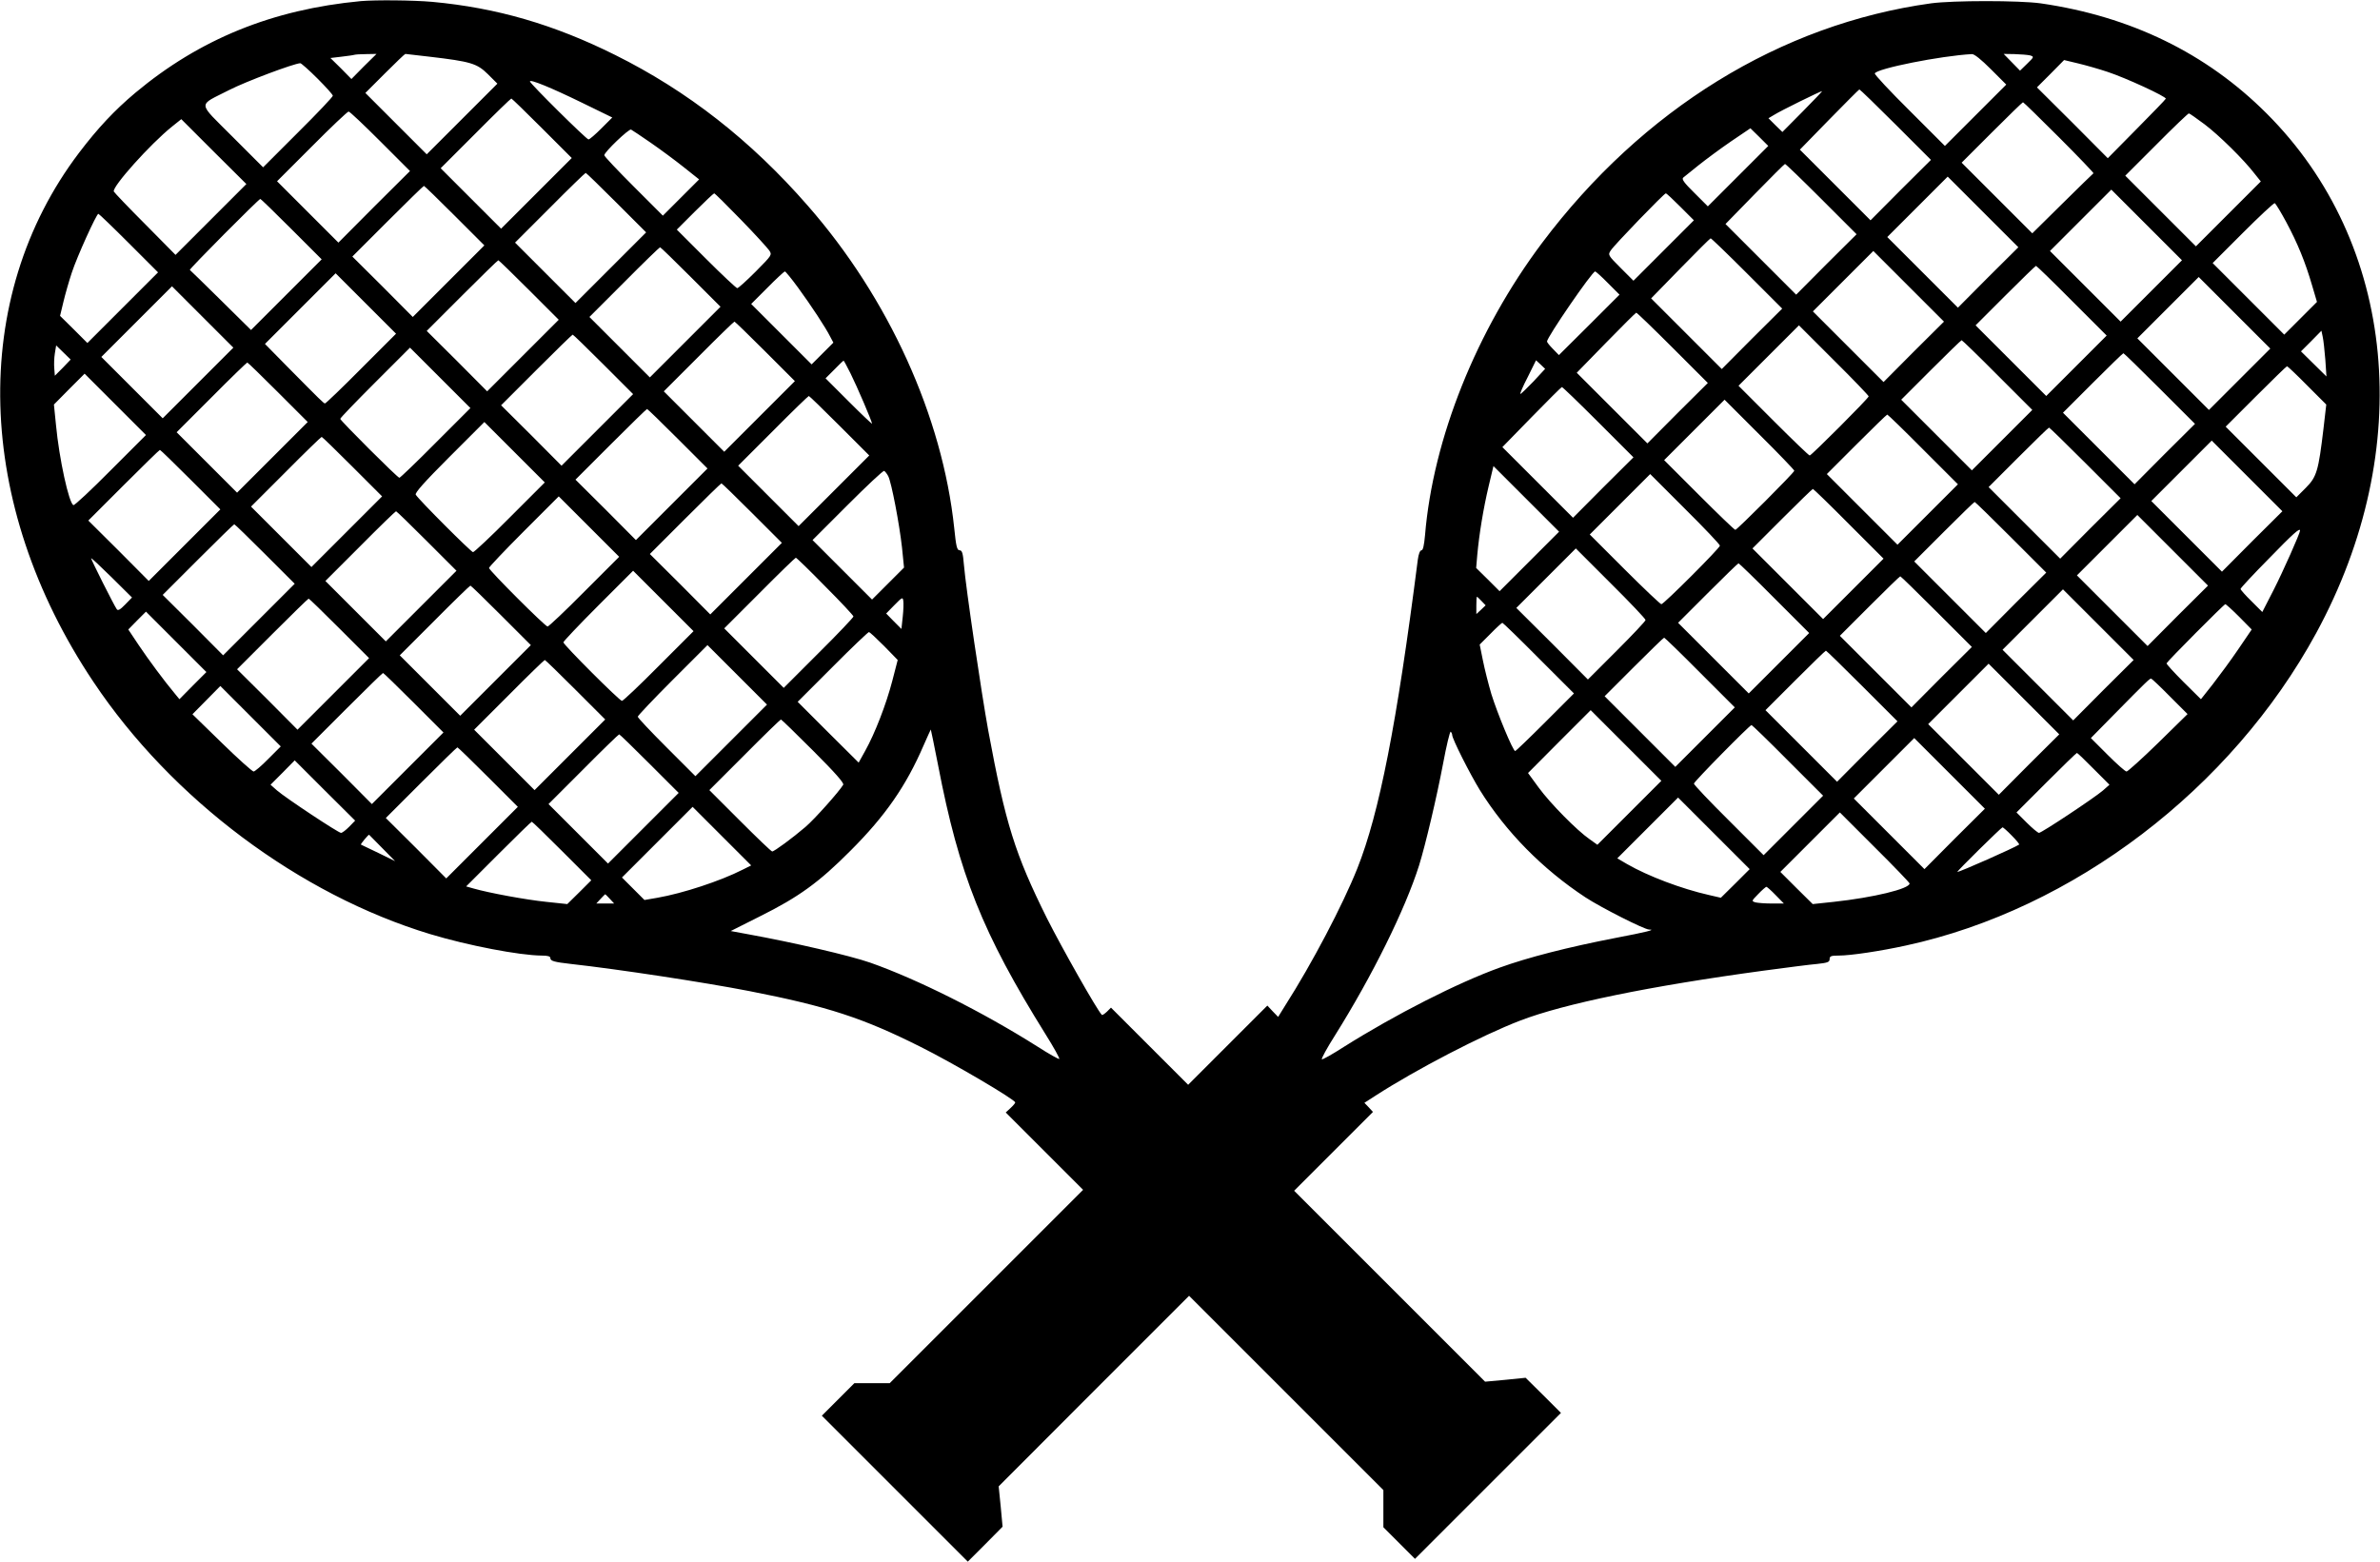  <svg version="1.0" xmlns="http://www.w3.org/2000/svg"
 width="1280pt" height="840pt" viewBox="0 0 1280 840"
 preserveAspectRatio="xMidYMid meet"><g transform="translate(0,840) scale(0.1,-0.1)"
fill="#000000" stroke="none">
<path d="M1940 8394 c-475 -45 -866 -204 -1212 -493 -113 -95 -202 -190 -303
-323 -592 -781 -562 -1890 77 -2845 421 -631 1108 -1145 1813 -1358 202 -61
479 -114 598 -115 34 0 47 -4 47 -14 0 -15 21 -21 110 -31 253 -28 719 -99
960 -146 420 -82 612 -145 919 -299 177 -88 511 -285 511 -300 0 -4 -11 -17
-25 -30 l-26 -24 208 -208 208 -208 -520 -520 -520 -520 -95 0 -95 0 -88 -88
-87 -87 393 -393 392 -392 94 94 93 94 -10 108 -11 109 512 513 512 512 522
-522 523 -523 0 -100 0 -100 85 -85 85 -85 393 393 392 392 -95 95 -95 94
-109 -11 -109 -10 -513 513 -514 514 212 212 212 212 -23 25 -23 24 59 38
c218 141 572 325 778 404 236 91 698 186 1311 269 120 16 249 33 287 36 56 6
67 10 67 26 0 16 8 19 48 19 65 0 225 24 362 54 901 195 1751 843 2207 1681
538 990 433 2096 -267 2795 -324 324 -731 522 -1215 592 -115 16 -472 16 -590
0 -809 -112 -1551 -570 -2091 -1288 -353 -470 -587 -1053 -630 -1573 -5 -55
-11 -81 -19 -81 -8 0 -16 -20 -20 -52 -113 -884 -207 -1362 -325 -1659 -79
-198 -244 -512 -387 -736 l-39 -63 -29 30 -29 31 -213 -213 -213 -213 -208
208 -207 207 -22 -22 c-13 -12 -25 -20 -27 -17 -25 24 -217 364 -295 519 -172
346 -223 508 -316 1010 -37 204 -120 763 -131 893 -5 62 -10 77 -23 77 -14 0
-19 20 -29 119 -63 600 -353 1239 -788 1735 -306 351 -647 617 -1035 810 -329
164 -637 254 -984 286 -102 9 -303 11 -385 4z m17 -351 l-67 -68 -56 57 -57
56 59 7 c32 4 64 8 69 10 6 2 35 4 65 4 l55 1 -68 -67z m353 52 c222 -26 255
-36 314 -94 l51 -51 -190 -190 -190 -190 -165 165 -165 165 105 105 c58 58
107 105 110 105 3 0 61 -7 130 -15z m8398 -68 l82 -82 -165 -165 -165 -165
-190 190 c-105 104 -189 194 -187 200 9 26 355 95 522 104 13 1 50 -29 103
-82z m210 75 c22 -7 22 -8 -15 -44 l-39 -38 -44 45 -44 45 59 -1 c33 -1 70 -4
83 -7z m415 -88 c98 -32 319 -134 315 -145 -2 -5 -73 -78 -158 -164 l-154
-156 -190 191 -191 190 73 73 73 74 75 -18 c42 -10 112 -30 157 -45z m-9626
-36 c46 -46 83 -87 83 -93 0 -6 -84 -95 -188 -198 l-187 -187 -165 165 c-191
192 -189 163 -17 251 90 46 346 142 382 144 5 0 47 -37 92 -82z m1422 -130
l164 -80 -59 -59 c-32 -32 -63 -59 -69 -59 -11 0 -315 301 -315 312 0 13 111
-32 279 -114z m7066 -118 l190 -190 -163 -162 -162 -163 -190 190 -190 190
157 161 c87 89 160 162 163 163 3 0 91 -85 195 -189z m-500 70 l-109 -110 -38
37 -37 37 32 19 c33 21 248 127 257 127 2 0 -45 -49 -105 -110z m-6780 -90
l160 -160 -190 -190 -190 -190 -162 162 -163 163 187 187 c103 104 190 188
193 188 3 0 77 -72 165 -160z m8160 -50 c104 -104 187 -191 184 -192 -3 -2
-78 -75 -167 -163 l-162 -160 -190 190 -190 190 162 162 c90 90 165 163 168
163 3 0 90 -85 195 -190z m-9030 -20 l160 -160 -193 -192 -192 -193 -165 165
-165 165 187 187 c103 104 192 188 198 188 6 0 82 -72 170 -160z m9812 91 c78
-59 211 -190 270 -267 l32 -40 -175 -175 -174 -174 -190 190 -190 190 167 167
c92 93 171 168 175 168 4 0 42 -27 85 -59z m-10722 -511 l-191 -191 -164 166
c-91 91 -166 170 -168 175 -9 26 196 255 313 349 l50 40 175 -175 175 -174
-190 -190z m2365 412 c52 -36 132 -95 177 -131 l83 -66 -97 -97 -98 -98 -157
157 c-87 87 -158 162 -158 168 0 17 133 144 144 138 6 -3 54 -35 106 -71z
m5848 -179 l-163 -163 -73 73 c-56 55 -69 74 -59 82 7 5 44 35 82 66 39 31
117 89 174 128 l105 71 48 -47 48 -48 -162 -162z m447 -123 l190 -190 -163
-162 -162 -163 -190 190 -190 190 157 161 c87 89 160 162 163 162 3 1 91 -84
195 -188z m-6480 -20 l160 -160 -190 -190 -190 -190 -162 162 -163 163 187
187 c103 104 190 188 193 188 3 0 77 -72 165 -160z m7377 -402 l-162 -163
-190 190 -190 190 162 162 163 163 190 -190 190 -190 -163 -162z m-8247 332
l160 -160 -193 -193 -192 -192 -162 163 -163 162 190 190 c104 104 192 190
195 190 3 0 77 -72 165 -160z m9125 -405 l-165 -165 -190 190 -190 190 165
165 165 165 190 -190 190 -190 -165 -165z m-7586 384 c76 -78 144 -153 153
-166 16 -24 15 -25 -73 -114 -49 -49 -93 -89 -99 -89 -5 0 -81 71 -167 157
l-158 158 97 97 c54 54 101 98 104 98 4 0 68 -64 143 -141z m5054 68 l72 -72
-163 -163 -162 -162 -69 69 c-68 68 -69 70 -53 94 19 30 287 307 296 307 4 0
39 -33 79 -73z m-7470 -120 l162 -162 -190 -190 -190 -190 -162 160 c-89 88
-164 161 -167 163 -6 3 371 382 379 382 3 0 78 -73 168 -163z m10728 38 c61
-114 102 -214 139 -341 l26 -88 -88 -88 -88 -88 -192 192 -193 193 162 162
c90 90 167 162 172 160 5 -2 33 -48 62 -102z m-11603 -113 l157 -157 -190
-190 -190 -190 -73 73 -74 73 18 75 c10 42 30 112 45 157 28 86 133 317 143
317 3 0 77 -71 164 -158z m8702 -162 l190 -190 -163 -162 -162 -163 -190 190
-190 190 157 161 c87 89 160 162 163 162 3 1 91 -84 195 -188z m-5680 -20
l160 -160 -190 -190 -190 -190 -162 162 -163 163 187 187 c103 104 190 188
193 188 3 0 77 -72 165 -160z m6577 -402 l-162 -163 -190 190 -190 190 162
162 163 163 190 -190 190 -190 -163 -162z m-7447 332 l160 -160 -193 -193
-192 -192 -162 163 -163 162 190 190 c104 104 192 190 195 190 3 0 77 -72 165
-160z m8298 -58 l187 -187 -163 -163 -162 -162 -190 190 -190 190 160 160 c88
88 162 160 165 160 3 0 90 -84 193 -188z m-6851 71 c70 -96 148 -214 173 -264
l17 -32 -58 -58 -59 -59 -162 162 -163 163 87 87 c48 49 91 88 94 88 4 0 36
-39 71 -87z m4356 24 l62 -62 -163 -163 -163 -162 -32 33 c-18 18 -32 36 -32
40 0 23 243 377 259 377 3 0 35 -28 69 -63z m-6705 -459 c-103 -104 -191 -188
-195 -188 -7 0 -23 16 -203 198 l-120 122 190 190 190 190 162 -162 163 -163
-187 -187z m10102 -58 l-165 -165 -192 192 -193 193 165 165 165 165 192 -192
193 -193 -165 -165z m-10980 -20 l-190 -190 -165 165 -165 165 190 190 190
190 165 -165 165 -165 -190 -190z m7930 190 l190 -190 -163 -162 -162 -163
-190 190 -190 190 157 161 c87 89 160 162 163 162 3 1 91 -84 195 -188z
m-4880 -20 l160 -160 -190 -190 -190 -190 -162 162 -163 163 187 187 c103 104
190 188 193 188 3 0 77 -72 165 -160z m5935 -242 c0 -10 -308 -318 -317 -318
-5 0 -92 84 -195 187 l-188 188 162 162 163 163 187 -187 c104 -103 188 -191
188 -195z m2456 197 l6 -90 -68 67 -69 68 55 55 55 56 7 -33 c4 -18 10 -73 14
-123z m-9261 -25 l160 -160 -193 -193 -192 -192 -162 163 -163 162 190 190
c104 104 192 190 195 190 3 0 77 -72 165 -160z m7498 -58 l187 -187 -163 -163
-162 -162 -190 190 -190 190 160 160 c88 88 162 160 165 160 3 0 90 -84 193
-188z m-10405 40 l-43 -43 -3 38 c-2 21 -1 58 3 82 l7 43 39 -38 39 -38 -42
-44z m2005 -404 c-103 -104 -191 -188 -195 -188 -10 0 -318 308 -318 317 0 5
84 92 187 195 l188 188 162 -162 163 -163 -187 -187z m9272 292 l190 -190
-163 -162 -162 -163 -192 192 -193 193 160 160 c88 88 162 160 165 160 3 0 91
-86 195 -190z m-7041 82 c34 -68 116 -259 116 -271 0 -3 -56 50 -125 119
l-125 125 47 47 c26 27 48 48 50 48 2 0 18 -31 37 -68z m3674 -43 c-35 -36
-66 -67 -71 -68 -4 0 13 40 39 90 l45 91 25 -23 24 -23 -62 -67z m-6753 -59
l160 -160 -190 -190 -190 -190 -162 162 -163 163 187 187 c103 104 190 188
193 188 3 0 77 -72 165 -160z m10913 37 l103 -103 -15 -130 c-27 -226 -36
-259 -95 -318 l-51 -51 -190 190 -190 190 162 162 c90 90 165 163 168 163 3 0
52 -46 108 -103z m-11813 -457 c-104 -105 -194 -189 -200 -187 -24 8 -77 250
-94 432 l-11 109 82 83 83 83 165 -165 165 -165 -190 -190z m8000 260 l190
-190 -163 -162 -162 -163 -190 190 -190 190 157 161 c87 89 160 162 163 162 3
1 91 -84 195 -188z m-4080 -20 l160 -160 -190 -190 -190 -190 -162 162 -163
163 187 187 c103 104 190 188 193 188 3 0 77 -72 165 -160z m5135 -242 c0 -10
-308 -318 -317 -318 -5 0 -92 84 -195 187 l-188 188 162 162 163 163 187 -187
c104 -103 188 -191 188 -195z m-6005 172 l160 -160 -193 -193 -192 -192 -162
163 -163 162 190 190 c104 104 192 190 195 190 3 0 77 -72 165 -160z m6698
-58 l187 -187 -163 -163 -162 -162 -190 190 -190 190 160 160 c88 88 162 160
165 160 3 0 90 -84 193 -188z m-7600 -364 c-103 -104 -193 -188 -199 -188 -10
0 -292 282 -308 309 -6 9 45 67 180 202 l189 189 162 -162 163 -163 -187 -187z
m8472 292 l190 -190 -163 -162 -162 -163 -192 192 -193 193 160 160 c88 88
162 160 165 160 3 0 91 -86 195 -190z m-9320 -20 l160 -160 -190 -190 -190
-190 -162 162 -163 163 187 187 c103 104 190 188 193 188 3 0 77 -72 165 -160z
m10217 -402 l-162 -163 -190 190 -190 190 162 162 163 163 190 -190 190 -190
-163 -162z m-11087 332 l160 -160 -193 -193 -192 -192 -162 163 -163 162 190
190 c104 104 192 190 195 190 3 0 77 -72 165 -160z m7200 -440 l-160 -160 -63
63 -63 62 6 70 c10 111 33 251 61 369 l26 109 177 -177 176 -176 -160 -160z
m-3448 459 c18 -36 60 -258 74 -383 l11 -109 -86 -86 -86 -86 -160 160 -160
160 187 187 c104 104 192 187 198 185 5 -2 15 -15 22 -28z m4473 -374 c0 -13
-302 -315 -315 -315 -5 0 -94 84 -197 187 l-188 188 162 162 163 163 187 -187
c104 -103 188 -192 188 -198z m-5205 175 l160 -160 -193 -193 -192 -192 -162
163 -163 162 190 190 c104 104 192 190 195 190 3 0 77 -72 165 -160z m5898
-58 l187 -187 -163 -163 -162 -162 -190 190 -190 190 160 160 c88 88 162 160
165 160 3 0 90 -84 193 -188z m-6800 -364 c-103 -104 -192 -188 -198 -188 -13
0 -315 302 -315 315 0 5 84 94 187 197 l188 188 162 -162 163 -163 -187 -187z
m7672 292 l190 -190 -163 -162 -162 -163 -192 192 -193 193 160 160 c88 88
162 160 165 160 3 0 91 -86 195 -190z m-8520 -20 l160 -160 -190 -190 -190
-190 -162 162 -163 163 187 187 c103 104 190 188 193 188 3 0 77 -72 165 -160z
m9417 -402 l-162 -163 -190 190 -190 190 162 162 163 163 190 -190 190 -190
-163 -162z m-10287 332 l160 -160 -193 -193 -192 -192 -162 163 -163 162 190
190 c104 104 192 190 195 190 3 0 77 -72 165 -160z m10945 126 c0 -14 -92
-221 -142 -319 l-61 -119 -58 58 c-33 32 -59 62 -59 66 0 5 68 78 152 163 131
135 168 168 168 151z m-3520 -481 c0 -6 -70 -80 -155 -165 l-155 -155 -192
193 -193 192 160 160 160 160 187 -187 c104 -103 188 -192 188 -198z m-8177
83 c-27 -28 -39 -34 -45 -25 -15 21 -138 266 -138 274 0 4 49 -42 110 -102
l110 -109 -37 -38z m3765 98 c84 -84 152 -157 152 -162 0 -5 -84 -94 -188
-197 l-187 -187 -160 160 -160 160 190 190 c104 105 192 190 195 190 4 0 75
-69 158 -154z m5105 -64 l187 -187 -163 -163 -162 -162 -190 190 -190 190 160
160 c88 88 162 160 165 160 3 0 90 -84 193 -188z m-6000 -364 c-103 -104 -192
-188 -198 -188 -13 0 -315 302 -315 315 0 5 84 94 187 197 l188 188 162 -162
163 -163 -187 -187z m6872 292 l190 -190 -163 -162 -162 -163 -192 192 -193
193 160 160 c88 88 162 160 165 160 3 0 91 -86 195 -190z m-7720 -20 l160
-160 -190 -190 -190 -190 -162 162 -163 163 187 187 c103 104 190 188 193 188
3 0 77 -72 165 -160z m8617 -402 l-162 -163 -190 190 -190 190 162 162 163
163 190 -190 190 -190 -163 -162z m-6457 394 l-7 -65 -41 41 -41 42 44 45 c42
43 45 44 48 24 2 -13 1 -52 -3 -87z m3113 85 l22 -23 -25 -24 -25 -23 0 46 c0
26 1 47 3 47 2 0 13 -10 25 -23z m-6143 -147 l160 -160 -193 -193 -192 -192
-162 163 -163 162 190 190 c104 104 192 190 195 190 3 0 77 -72 165 -160z
m10218 62 l67 -68 -72 -106 c-40 -59 -102 -143 -137 -188 l-64 -81 -94 93
c-51 51 -92 96 -91 100 5 12 309 318 316 318 4 0 38 -31 75 -68z m-11006 -370
l-72 -73 -23 28 c-58 69 -145 187 -196 263 l-56 84 47 48 48 48 162 -162 163
-163 -73 -73z m7238 148 l190 -190 -155 -155 c-85 -85 -158 -155 -161 -155
-12 0 -96 203 -128 306 -16 54 -37 137 -46 183 l-17 84 58 58 c32 33 61 59 64
59 3 0 91 -85 195 -190z m-3520 65 l73 -75 -29 -112 c-33 -127 -94 -284 -146
-377 l-35 -63 -164 163 -164 164 187 187 c103 104 192 188 196 188 5 0 41 -34
82 -75z m4388 -143 l187 -187 -160 -160 -160 -160 -190 190 -190 190 157 157
c87 87 160 158 163 158 3 0 90 -84 193 -188z m-5210 -364 l-193 -193 -155 155
c-85 85 -155 159 -155 165 0 5 84 94 187 197 l188 188 160 -160 160 -160 -192
-192z m6082 292 l190 -190 -163 -162 -162 -163 -192 192 -193 193 160 160 c88
88 162 160 165 160 3 0 91 -86 195 -190z m-6920 -20 l160 -160 -190 -190 -190
-190 -162 162 -163 163 187 187 c103 104 190 188 193 188 3 0 77 -72 165 -160z
m7817 -402 l-162 -163 -190 190 -190 190 162 162 163 163 190 -190 190 -190
-163 -162z m-8687 332 l160 -160 -193 -193 -192 -192 -162 163 -163 162 190
190 c104 104 192 190 195 190 3 0 77 -72 165 -160z m9445 34 l95 -95 -158
-155 c-87 -85 -164 -154 -170 -154 -7 0 -53 41 -102 90 l-90 90 120 122 c180
183 196 198 204 198 3 0 49 -43 101 -96z m-10227 -336 c-37 -38 -73 -68 -79
-68 -7 0 -84 69 -171 154 l-158 154 75 76 75 76 162 -162 163 -163 -67 -67z
m7320 -290 l-172 -172 -42 30 c-68 47 -211 192 -274 278 l-57 78 168 169 169
169 190 -190 190 -190 -172 -172z m-4389 333 c119 -119 166 -173 161 -182 -22
-37 -153 -184 -203 -227 -69 -59 -168 -132 -179 -132 -5 0 -82 74 -173 165
l-165 165 190 190 c104 105 192 190 195 190 3 0 81 -76 174 -169z m5241 -51
l190 -190 -160 -160 -160 -160 -187 187 c-104 103 -188 192 -188 198 0 10 300
315 310 315 3 0 91 -85 195 -190z m-4570 -25 c113 -589 239 -904 578 -1448 44
-70 77 -130 74 -133 -2 -3 -56 27 -118 67 -296 187 -646 362 -899 451 -109 38
-415 109 -658 153 l-92 17 157 79 c209 104 318 183 488 354 186 186 298 347
392 565 21 48 39 87 39 86 1 0 18 -86 39 -191z m2765 162 c0 -21 95 -209 149
-297 140 -225 337 -425 568 -577 84 -55 317 -173 342 -173 39 0 -12 -13 -180
-45 -258 -50 -472 -105 -624 -160 -227 -82 -561 -252 -839 -427 -59 -38 -112
-68 -117 -66 -4 2 27 60 71 129 201 321 377 677 452 914 34 109 95 367 129
547 18 97 37 175 41 172 4 -3 8 -11 8 -17z m-4317 -155 l157 -157 -190 -190
-190 -190 -160 160 -160 160 187 187 c103 104 190 188 193 188 3 0 76 -71 163
-158z m7019 -404 l-162 -163 -190 190 -190 190 162 162 163 163 190 -190 190
-190 -163 -162z m-7887 332 l160 -160 -193 -193 -192 -192 -162 163 -163 162
190 190 c104 104 192 190 195 190 3 0 77 -72 165 -160z m8635 44 l85 -85 -35
-31 c-48 -41 -330 -228 -344 -228 -6 0 -36 25 -66 55 l-55 55 160 160 c88 88
162 160 165 160 3 0 44 -39 90 -86z m-9382 -311 c-18 -18 -37 -33 -44 -33 -14
0 -295 186 -344 228 l-35 31 65 65 65 66 162 -162 163 -162 -32 -33z m7455
-305 l-78 -77 -65 15 c-146 33 -326 101 -439 166 l-53 31 163 163 164 164 192
-192 193 -193 -77 -77z m-5339 74 c-120 -61 -321 -127 -458 -151 l-70 -12 -60
60 -61 61 190 190 190 190 157 -157 158 -158 -46 -23z m6276 -74 c0 -29 -195
-76 -408 -99 l-113 -12 -87 86 -87 87 160 160 160 160 187 -187 c104 -103 188
-191 188 -195z m-7247 174 l157 -157 -64 -64 -65 -64 -113 12 c-108 11 -309
48 -392 72 l-39 11 174 174 c96 96 176 174 179 174 3 0 76 -71 163 -158z
m7797 83 c24 -24 42 -46 39 -48 -27 -18 -318 -147 -332 -147 -7 0 237 240 243
240 3 0 26 -20 50 -45z m-8765 -66 l70 -71 -90 44 c-49 23 -92 44 -94 45 -3 2
39 53 44 53 0 0 32 -32 70 -71z m7495 -254 l44 -45 -64 0 c-36 0 -75 3 -88 6
-23 7 -23 7 14 45 21 22 41 39 44 39 3 0 26 -20 50 -45z m-6270 -20 l23 -25
-48 0 -48 0 23 25 c13 14 24 25 25 25 1 0 12 -11 25 -25z"/>
</g>
</svg>
